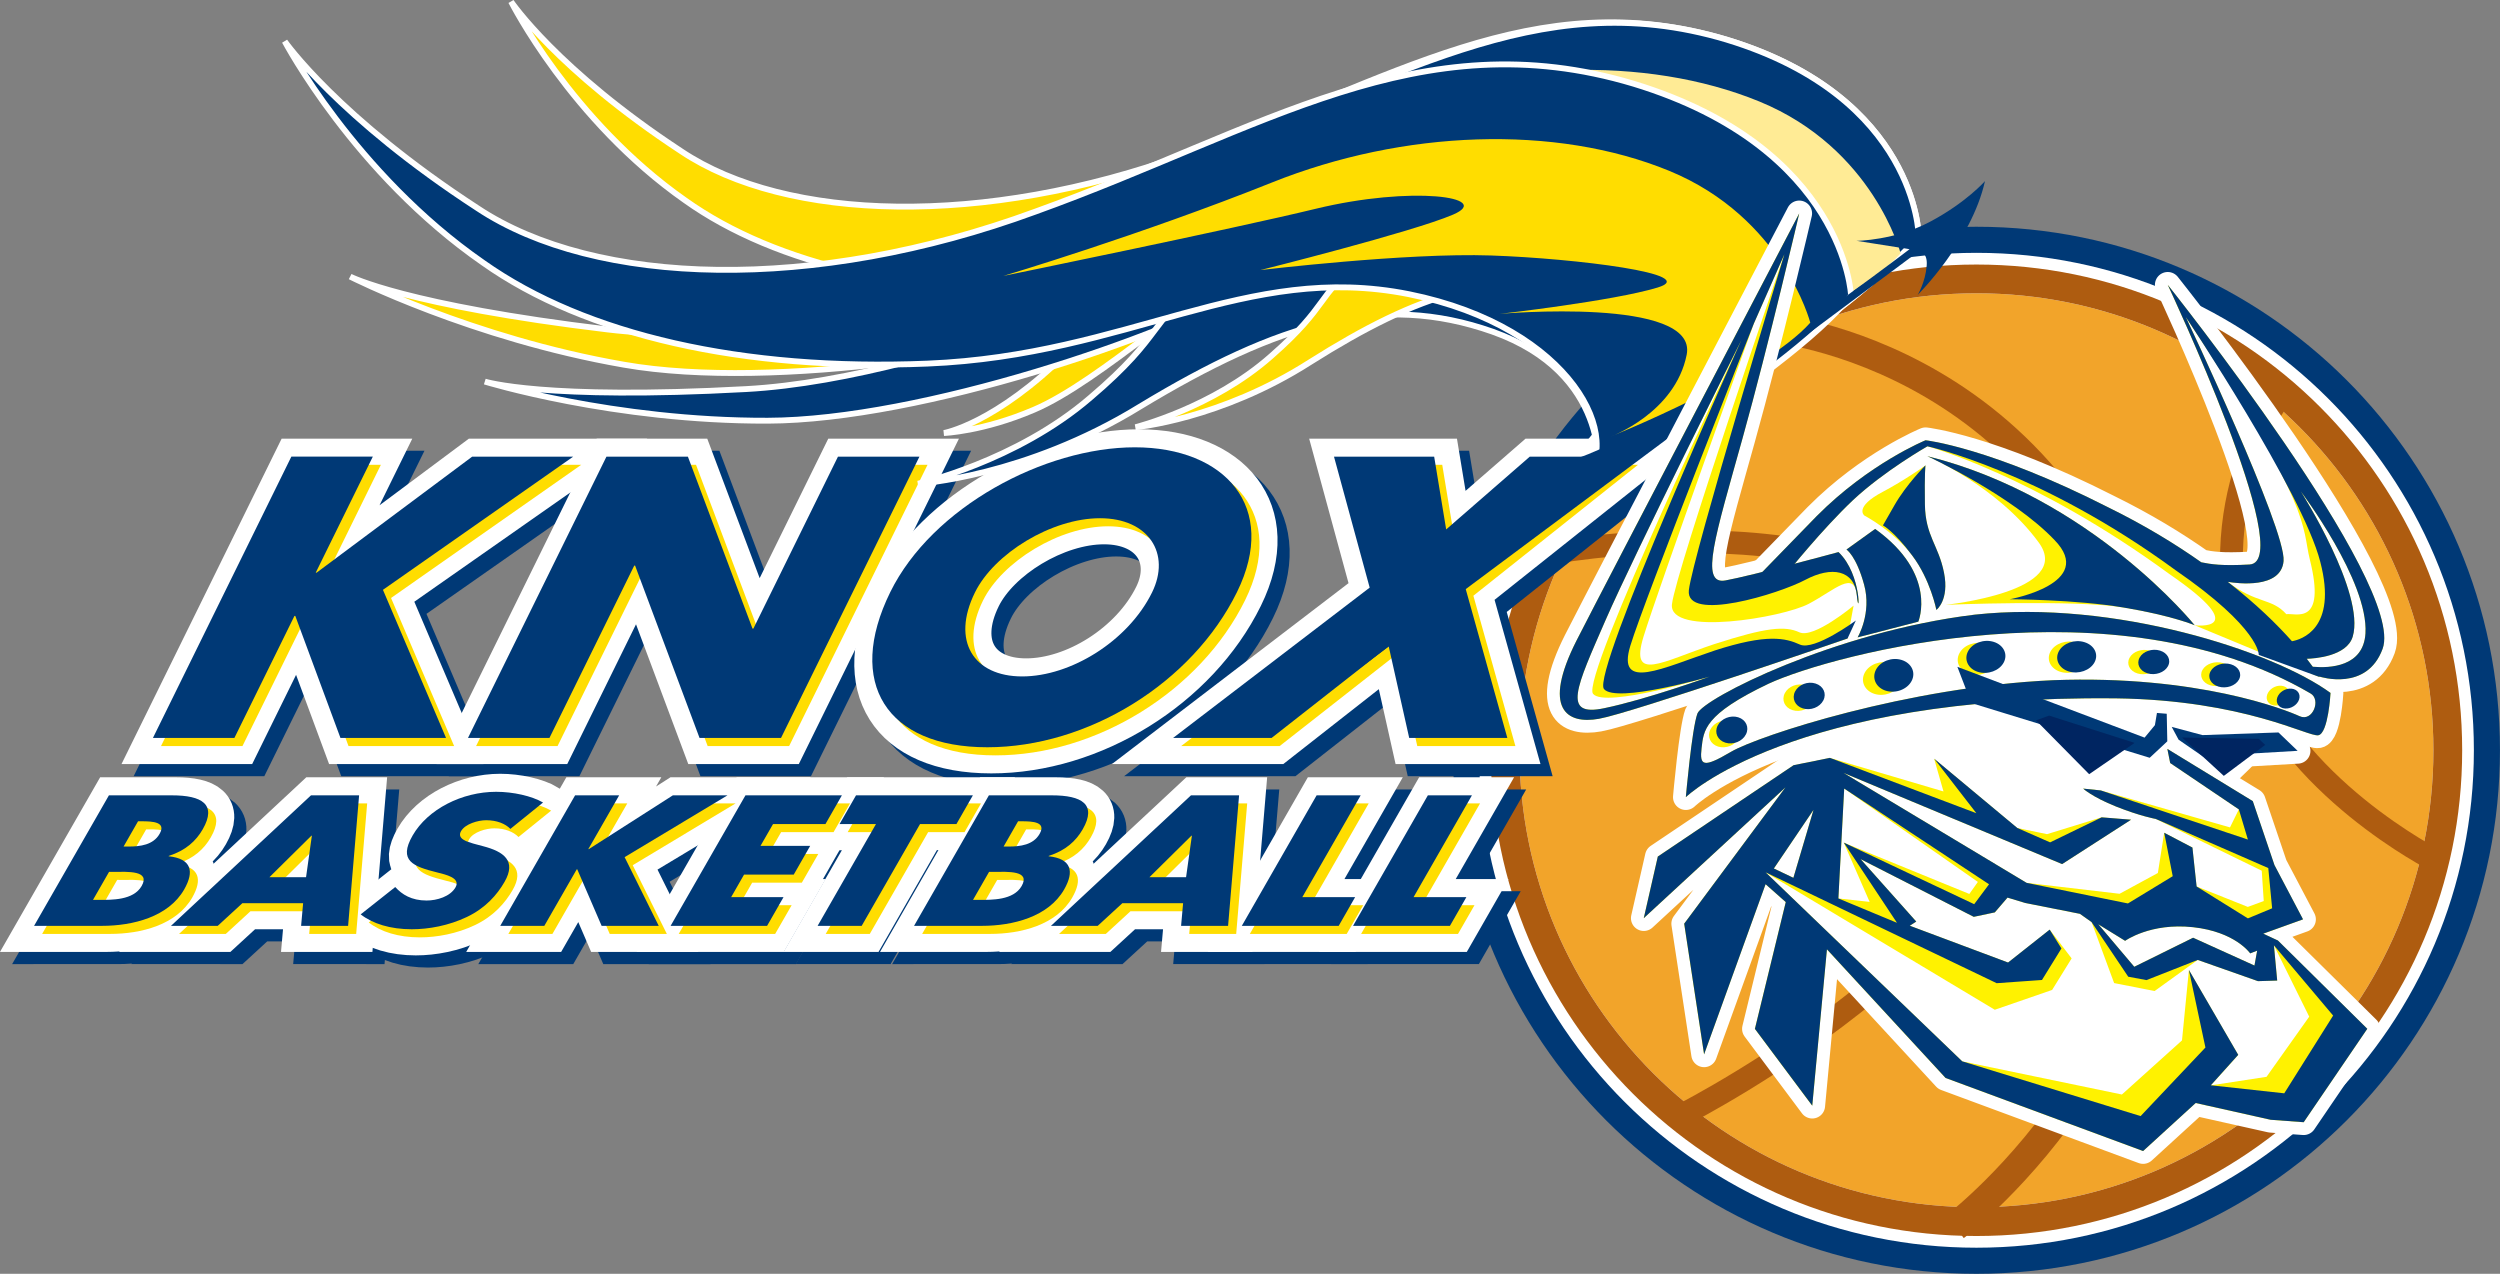 <?xml version="1.0" encoding="utf-8"?>
<!-- Generator: Adobe Illustrator 23.0.3, SVG Export Plug-In . SVG Version: 6.00 Build 0)  -->
<svg version="1.1" xmlns="http://www.w3.org/2000/svg" xmlns:xlink="http://www.w3.org/1999/xlink" x="0px" y="0px"
	 viewBox="0 0 622.94 317.4" style="enable-background:new 0 0 622.94 317.4;" xml:space="preserve">
<rect x="0" y="0" width="622.94" height="317.4" fill="#808080" stroke="none"/>
<style type="text/css">
	.st0{fill-rule:evenodd;clip-rule:evenodd;fill:none;stroke:#003976;stroke-width:26;}
	.st1{fill-rule:evenodd;clip-rule:evenodd;fill:none;stroke:#FFFFFF;stroke-width:13;}
	.st2{fill-rule:evenodd;clip-rule:evenodd;fill:#F2A42A;stroke:#FFFFFF;stroke-width:7.167;}
	.st3{fill:none;stroke:#AE5C10;stroke-width:7.167;}
	.st4{fill:none;stroke:#AE5C10;stroke-width:5.679;}
	.st5{fill-rule:evenodd;clip-rule:evenodd;fill:none;stroke:#AE5C10;stroke-width:7.167;}
	.st6{fill:#003976;stroke:#003976;stroke-width:11;}
	.st7{fill:#FFFFFF;stroke:#FFFFFF;stroke-width:11;}
	.st8{fill:#FFDD00;}
	.st9{fill:#003976;}
	.st10{fill:#FFDD00;stroke:#FFFFFF;stroke-width:1.458;}
	.st11{fill:#003976;stroke:#FFFFFF;stroke-width:1.458;}
	.st12{fill:#FFEB95;}
	.st13{fill-rule:evenodd;clip-rule:evenodd;fill:#FFFFFF;}
	.st14{fill-rule:evenodd;clip-rule:evenodd;fill:#002561;stroke:#FFFFFF;stroke-width:6.392;stroke-linejoin:round;}
	.st15{fill-rule:evenodd;clip-rule:evenodd;fill:#FFF200;}
	.st16{fill-rule:evenodd;clip-rule:evenodd;fill:#003976;}
	.st17{fill-rule:evenodd;clip-rule:evenodd;fill:#002561;}
</style>
<g id="Layer_4">
	<path class="st0" d="M375.03,186.95c0,64.87,52.58,117.45,117.45,117.45c64.86,0,117.45-52.58,117.45-117.45
		c0-64.87-52.59-117.45-117.45-117.45C427.62,69.5,375.03,122.08,375.03,186.95z"/>
	<path class="st1" d="M375.03,186.95c0,64.87,52.58,117.45,117.45,117.45c64.86,0,117.45-52.58,117.45-117.45
		c0-64.87-52.59-117.45-117.45-117.45C427.62,69.5,375.03,122.08,375.03,186.95z"/>
	<path class="st2" d="M375.03,186.95c0,64.87,52.58,117.45,117.45,117.45c64.86,0,117.45-52.58,117.45-117.45
		c0-64.87-52.59-117.45-117.45-117.45C427.62,69.5,375.03,122.08,375.03,186.95z"/>
	<g>
		<path class="st3" d="M440.93,81.62c0,0,76.85,6.51,95.73,95.08c16.78,78.7-49.5,128.95-49.5,128.95"/>
		<path class="st4" d="M387.53,137.63c0,0,100.29-18.24,115.28,40.38c12.92,50.56-83.36,99.64-83.36,99.64"/>
		<path class="st4" d="M569.23,97.25c0,0-22.14,27.35-9.12,67.73c9.94,30.82,46.89,49.5,46.89,49.5"/>
	</g>
	<path class="st5" d="M375.03,186.95c0,64.87,52.58,117.45,117.45,117.45c64.86,0,117.45-52.58,117.45-117.45
		c0-64.87-52.59-117.45-117.45-117.45C427.62,69.5,375.03,122.08,375.03,186.95z"/>
</g>
<g id="Layer_5">
	<g>
		<path class="st6" d="M12.52,234.73l18.65-32.52h15.68c7.51,0,11.26,2.24,7.7,8.45c-1.68,2.93-4.27,5.3-8.46,6.64l-0.05,0.09
			c5.7,0.6,6.47,3.75,3.88,8.28c-3.91,6.81-12.75,9.06-20.48,9.06H12.52z M27.21,228.26h1.4c3.25,0,8.66,0.13,10.72-3.45
			c2.25-3.93-3.41-3.54-6.99-3.54h-1.12L27.21,228.26z M34.82,214.97h1.23c2.91,0,6.16-0.39,7.74-3.15
			c1.71-2.97-1.61-3.15-4.58-3.15h-0.78L34.82,214.97z"/>
		<path class="st6" d="M64.43,229.08l-6.15,5.65H46.63l34.89-32.52H93.5l-2.74,32.52H79.06l0.5-5.65H64.43z M81.75,212.26h-0.11
			l-10.47,10.35h9.13L81.75,212.26z"/>
		<path class="st6" d="M131.22,210.58c-1.27-1.29-3.36-2.16-6.04-2.16c-2.02,0-5.22,0.91-6.26,2.72c-1.09,1.9,1.46,2.63,3.09,3.11
			l2.43,0.65c5.11,1.34,8.34,3.62,5.32,8.88c-1.85,3.23-4.77,6.55-9.39,8.75c-4.54,2.16-9.49,3.06-13.74,3.06
			c-5.32,0-9.74-1.38-12.72-3.71l8.61-6.81c1.68,1.86,4.06,3.36,7.82,3.36c2.58,0,5.89-0.99,7.2-3.28c1.36-2.37-2.48-3.19-4.54-3.71
			c-6.02-1.51-9.77-2.89-6.16-9.19c3.78-6.6,12.36-10.91,20.82-10.91c4.26,0,8.87,1.04,11.69,2.67L131.22,210.58z"/>
		<path class="st6" d="M171.69,202.21h13.61l-25.63,15.4l8.5,17.12h-14.23l-6.08-14.1h-0.11l-8.09,14.1h-10.98l18.65-32.52h10.98
			l-7.69,13.41h0.11L171.69,202.21z"/>
		<path class="st6" d="M196.66,209.37l-3.12,5.43h12.38l-4.1,7.16h-12.38l-3.21,5.61h13.05l-4.11,7.16h-24.03l18.64-32.52h24.03
			l-4.1,7.16H196.66z"/>
		<path class="st6" d="M218.74,234.73h-10.98l14.54-25.36h-9.07l4.1-7.16h29.12l-4.1,7.16h-9.07L218.74,234.73z"/>
		<path class="st6" d="M231.79,234.73l18.65-32.52h15.68c7.51,0,11.26,2.24,7.7,8.45c-1.68,2.93-4.27,5.3-8.46,6.64l-0.05,0.09
			c5.7,0.6,6.47,3.75,3.88,8.28c-3.91,6.81-12.75,9.06-20.48,9.06H231.79z M246.48,228.26h1.4c3.25,0,8.66,0.13,10.72-3.45
			c2.25-3.93-3.41-3.54-6.99-3.54h-1.12L246.48,228.26z M254.1,214.97h1.23c2.91,0,6.16-0.39,7.74-3.15
			c1.71-2.97-1.61-3.15-4.58-3.15h-0.78L254.1,214.97z"/>
		<path class="st6" d="M283.71,229.08l-6.15,5.65H265.9l34.89-32.52h11.99l-2.74,32.52h-11.71l0.49-5.65H283.71z M301.02,212.26
			h-0.11l-10.47,10.35h9.13L301.02,212.26z"/>
		<path class="st6" d="M328.54,227.57h13.16l-4.11,7.16h-24.14l18.65-32.52h10.98L328.54,227.57z"/>
		<path class="st6" d="M356.26,227.57h13.16l-4.11,7.16h-24.14l18.65-32.52h10.98L356.26,227.57z"/>
	</g>
	<g>
		<path class="st6" d="M121.69,117.82h25.17l-47.4,33.19l15.72,36.9H88.86l-11.25-30.4H77.4l-14.96,30.4h-20.3l34.49-70.09h20.3
			l-14.22,28.91h0.21L121.69,117.82z"/>
		<path class="st6" d="M155.15,117.82h20.3l16.1,42.85h0.21l21.08-42.85h20.3l-34.49,70.09h-20.3l-16.06-42.95h-0.21l-21.13,42.95
			h-20.3L155.15,117.82z"/>
		<path class="st6" d="M312.26,151.56c-11.16,22.68-37.15,38.67-62.22,38.67c-25.07,0-35.33-15.99-24.17-38.67
			c10.43-21.19,38.46-36.07,60.94-36.07C309.29,115.5,322.69,130.37,312.26,151.56z M246.96,151.66
			c-5.95,12.08-0.35,20.92,11.77,20.92c12.12,0,26.41-8.83,32.36-20.92c4.76-9.67-0.84-18.5-12.96-18.5
			C266,133.16,251.71,141.99,246.96,151.66z"/>
		<path class="st6" d="M336.43,117.82h24.97l2.99,18.13l20.83-18.13h24.96l-41.02,32.63l10.47,37.46h-24.45l-5.12-22.87
			l-29.17,22.87h-24.55l48.99-37.46L336.43,117.82z"/>
	</g>
	<g>
		<path class="st7" d="M9.49,231.7l18.65-32.52h15.68c7.51,0,11.26,2.24,7.7,8.45c-1.68,2.93-4.27,5.3-8.46,6.64l-0.05,0.09
			c5.7,0.6,6.47,3.75,3.88,8.28c-3.91,6.81-12.75,9.06-20.48,9.06H9.49z M24.18,225.23h1.4c3.25,0,8.66,0.13,10.72-3.45
			c2.25-3.93-3.41-3.54-6.99-3.54h-1.12L24.18,225.23z M31.8,211.95h1.23c2.91,0,6.16-0.39,7.74-3.15c1.71-2.97-1.61-3.15-4.58-3.15
			h-0.78L31.8,211.95z"/>
		<path class="st7" d="M61.41,226.05l-6.15,5.65H43.6l34.89-32.52h11.99l-2.74,32.52H76.03l0.5-5.65H61.41z M78.72,209.23h-0.11
			l-10.47,10.35h9.13L78.72,209.23z"/>
		<path class="st7" d="M128.19,207.55c-1.27-1.29-3.36-2.16-6.04-2.16c-2.02,0-5.22,0.91-6.26,2.72c-1.09,1.9,1.46,2.63,3.09,3.11
			l2.43,0.65c5.11,1.34,8.34,3.62,5.32,8.88c-1.85,3.23-4.77,6.55-9.39,8.75c-4.54,2.16-9.49,3.06-13.74,3.06
			c-5.32,0-9.74-1.38-12.72-3.71l8.61-6.81c1.68,1.86,4.06,3.36,7.82,3.36c2.58,0,5.89-0.99,7.2-3.28c1.36-2.37-2.48-3.19-4.54-3.71
			c-6.02-1.51-9.77-2.89-6.16-9.19c3.78-6.6,12.36-10.91,20.82-10.91c4.26,0,8.87,1.04,11.69,2.67L128.19,207.55z"/>
		<path class="st7" d="M168.67,199.18h13.61l-25.63,15.4l8.5,17.12h-14.23l-6.08-14.1h-0.11l-8.09,14.1h-10.98l18.65-32.52h10.98
			l-7.69,13.41h0.11L168.67,199.18z"/>
		<path class="st7" d="M193.63,206.34l-3.12,5.43h12.38l-4.1,7.16h-12.38l-3.21,5.61h13.05l-4.11,7.16h-24.03l18.65-32.52h24.03
			l-4.1,7.16H193.63z"/>
		<path class="st7" d="M215.72,231.7h-10.98l14.54-25.36h-9.07l4.1-7.16h29.12l-4.1,7.16h-9.07L215.72,231.7z"/>
		<path class="st7" d="M228.77,231.7l18.65-32.52h15.68c7.51,0,11.26,2.24,7.7,8.45c-1.68,2.93-4.27,5.3-8.46,6.64l-0.05,0.09
			c5.7,0.6,6.47,3.75,3.88,8.28c-3.91,6.81-12.75,9.06-20.48,9.06H228.77z M243.46,225.23h1.4c3.25,0,8.66,0.13,10.72-3.45
			c2.25-3.93-3.41-3.54-6.99-3.54h-1.12L243.46,225.23z M251.07,211.95h1.23c2.91,0,6.16-0.39,7.74-3.15
			c1.71-2.97-1.61-3.15-4.58-3.15h-0.78L251.07,211.95z"/>
		<path class="st7" d="M280.68,226.05l-6.15,5.65h-11.65l34.89-32.52h11.99l-2.74,32.52h-11.71l0.5-5.65H280.68z M298,209.23h-0.11
			l-10.47,10.35h9.13L298,209.23z"/>
		<path class="st7" d="M325.51,224.54h13.16l-4.1,7.16h-24.14l18.64-32.52h10.98L325.51,224.54z"/>
		<path class="st7" d="M353.24,224.54h13.16l-4.1,7.16h-24.14l18.64-32.52h10.98L353.24,224.54z"/>
	</g>
	<g>
		<path class="st7" d="M118.66,114.8h25.17l-47.4,33.19l15.72,36.9H85.83l-11.25-30.4h-0.21l-14.96,30.4h-20.3L73.6,114.8h20.3
			l-14.22,28.91h0.21L118.66,114.8z"/>
		<path class="st7" d="M152.12,114.8h20.3l16.1,42.85h0.21l21.08-42.85h20.3l-34.49,70.09h-20.3l-16.06-42.95h-0.21l-21.13,42.95
			h-20.3L152.12,114.8z"/>
		<path class="st7" d="M309.24,148.54c-11.16,22.68-37.15,38.67-62.22,38.67c-25.07,0-35.33-15.99-24.17-38.67
			c10.43-21.19,38.46-36.07,60.94-36.07S319.67,127.35,309.24,148.54z M243.93,148.63c-5.95,12.08-0.35,20.92,11.77,20.92
			c12.12,0,26.41-8.83,32.36-20.92c4.76-9.67-0.84-18.5-12.96-18.5C262.98,130.13,248.69,138.97,243.93,148.63z"/>
		<path class="st7" d="M333.41,114.8h24.96l2.99,18.13l20.83-18.13h24.96l-41.02,32.63l10.47,37.46h-24.45l-5.12-22.87l-29.17,22.87
			h-24.55l48.99-37.46L333.41,114.8z"/>
	</g>
	<g>
		<path class="st8" d="M10.5,232.71l18.65-32.52h15.68c7.51,0,11.26,2.24,7.7,8.45c-1.68,2.93-4.27,5.3-8.46,6.64l-0.05,0.09
			c5.7,0.6,6.47,3.75,3.88,8.28c-3.91,6.81-12.75,9.06-20.48,9.06H10.5z M25.19,226.24h1.4c3.25,0,8.66,0.13,10.72-3.45
			c2.25-3.93-3.41-3.54-6.99-3.54H29.2L25.19,226.24z M32.81,212.96h1.23c2.91,0,6.16-0.39,7.74-3.15c1.71-2.97-1.61-3.15-4.58-3.15
			h-0.78L32.81,212.96z"/>
		<path class="st8" d="M62.41,227.06l-6.15,5.65H44.61l34.89-32.52h11.99l-2.74,32.52H77.04l0.5-5.65H62.41z M79.73,210.24h-0.11
			l-10.47,10.35h9.13L79.73,210.24z"/>
		<path class="st8" d="M129.2,208.56c-1.27-1.29-3.36-2.16-6.04-2.16c-2.02,0-5.22,0.91-6.26,2.72c-1.09,1.9,1.46,2.63,3.09,3.11
			l2.43,0.65c5.11,1.34,8.34,3.62,5.32,8.88c-1.85,3.23-4.77,6.55-9.39,8.75c-4.54,2.16-9.49,3.06-13.74,3.06
			c-5.32,0-9.74-1.38-12.72-3.71l8.61-6.81c1.68,1.86,4.06,3.36,7.82,3.36c2.58,0,5.89-0.99,7.2-3.28c1.36-2.37-2.48-3.19-4.54-3.71
			c-6.02-1.51-9.77-2.89-6.16-9.19c3.78-6.6,12.36-10.91,20.82-10.91c4.26,0,8.87,1.04,11.69,2.67L129.2,208.56z"/>
		<path class="st8" d="M169.68,200.19h13.61l-25.63,15.4l8.5,17.12h-14.23l-6.08-14.1h-0.11l-8.09,14.1h-10.98l18.65-32.52h10.98
			l-7.69,13.41h0.11L169.68,200.19z"/>
		<path class="st8" d="M194.64,207.35l-3.12,5.43h12.38l-4.1,7.16h-12.38l-3.21,5.61h13.05l-4.11,7.16h-24.03l18.65-32.52h24.03
			l-4.1,7.16H194.64z"/>
		<path class="st8" d="M216.73,232.71h-10.98l14.54-25.36h-9.07l4.1-7.16h29.12l-4.1,7.16h-9.07L216.73,232.71z"/>
		<path class="st8" d="M229.78,232.71l18.65-32.52h15.68c7.51,0,11.26,2.24,7.7,8.45c-1.68,2.93-4.27,5.3-8.46,6.64l-0.05,0.09
			c5.7,0.6,6.47,3.75,3.88,8.28c-3.91,6.81-12.75,9.06-20.48,9.06H229.78z M244.47,226.24h1.4c3.25,0,8.66,0.13,10.72-3.45
			c2.25-3.93-3.41-3.54-6.99-3.54h-1.12L244.47,226.24z M252.08,212.96h1.23c2.91,0,6.16-0.39,7.74-3.15
			c1.71-2.97-1.61-3.15-4.58-3.15h-0.78L252.08,212.96z"/>
		<path class="st8" d="M281.69,227.06l-6.15,5.65h-11.65l34.89-32.52h11.99l-2.74,32.52h-11.71l0.5-5.65H281.69z M299.01,210.24
			h-0.11l-10.47,10.35h9.13L299.01,210.24z"/>
		<path class="st8" d="M326.52,225.55h13.16l-4.11,7.16h-24.14l18.64-32.52h10.98L326.52,225.55z"/>
		<path class="st8" d="M354.25,225.55h13.16l-4.11,7.16h-24.14l18.65-32.52h10.98L354.25,225.55z"/>
	</g>
	<g>
		<path class="st8" d="M119.67,115.81h25.17l-47.4,33.19l15.72,36.9H86.84l-11.25-30.4h-0.21l-14.96,30.4h-20.3l34.49-70.09h20.3
			l-14.22,28.91h0.21L119.67,115.81z"/>
		<path class="st8" d="M153.13,115.81h20.3l16.1,42.85h0.21l21.08-42.85h20.3l-34.49,70.09h-20.3l-16.06-42.95h-0.21l-21.13,42.95
			h-20.3L153.13,115.81z"/>
		<path class="st8" d="M310.25,149.55c-11.16,22.68-37.15,38.67-62.22,38.67c-25.07,0-35.33-15.99-24.17-38.67
			c10.43-21.19,38.46-36.07,60.94-36.07S320.68,128.35,310.25,149.55z M244.94,149.64c-5.95,12.08-0.35,20.91,11.77,20.91
			c12.12,0,26.41-8.83,32.36-20.91c4.76-9.67-0.84-18.5-12.96-18.5C263.99,131.14,249.7,139.97,244.94,149.64z"/>
		<path class="st8" d="M334.41,115.81h24.96l2.99,18.13l20.83-18.13h24.96l-41.02,32.63l10.47,37.46h-24.45l-5.12-22.87
			l-29.17,22.87h-24.55l48.99-37.46L334.41,115.81z"/>
	</g>
	<g>
		<path class="st9" d="M8.49,230.7l18.65-32.52h15.68c7.51,0,11.26,2.24,7.7,8.45c-1.68,2.93-4.27,5.3-8.46,6.64l-0.05,0.09
			c5.7,0.6,6.47,3.75,3.88,8.28c-3.91,6.81-12.75,9.06-20.48,9.06H8.49z M23.17,224.23h1.4c3.25,0,8.66,0.13,10.72-3.45
			c2.25-3.93-3.41-3.54-6.99-3.54h-1.12L23.17,224.23z M30.79,210.94h1.23c2.91,0,6.16-0.39,7.74-3.15
			c1.71-2.97-1.61-3.15-4.58-3.15H34.4L30.79,210.94z"/>
		<path class="st9" d="M60.4,225.05l-6.15,5.65H42.6l34.89-32.52h11.99l-2.74,32.52H75.03l0.5-5.65H60.4z M77.71,208.23H77.6
			l-10.47,10.35h9.13L77.71,208.23z"/>
		<path class="st9" d="M127.18,206.54c-1.27-1.29-3.36-2.16-6.04-2.16c-2.02,0-5.22,0.91-6.26,2.72c-1.09,1.9,1.46,2.63,3.09,3.11
			l2.43,0.65c5.11,1.34,8.34,3.62,5.32,8.88c-1.85,3.23-4.77,6.55-9.39,8.75c-4.54,2.16-9.49,3.06-13.74,3.06
			c-5.32,0-9.74-1.38-12.72-3.71l8.61-6.81c1.68,1.86,4.06,3.36,7.82,3.36c2.58,0,5.89-0.99,7.2-3.28c1.36-2.37-2.48-3.19-4.54-3.71
			c-6.02-1.51-9.77-2.89-6.16-9.19c3.78-6.6,12.36-10.91,20.82-10.91c4.26,0,8.87,1.04,11.69,2.67L127.18,206.54z"/>
		<path class="st9" d="M167.66,198.18h13.61l-25.63,15.4l8.5,17.12h-14.23l-6.08-14.1h-0.11l-8.09,14.1h-10.98l18.65-32.52h10.98
			l-7.69,13.41h0.11L167.66,198.18z"/>
		<path class="st9" d="M192.62,205.34l-3.12,5.43h12.38l-4.1,7.16H185.4l-3.21,5.61h13.05l-4.1,7.16H167.1l18.65-32.52h24.03
			l-4.1,7.16H192.62z"/>
		<path class="st9" d="M214.71,230.7h-10.98l14.54-25.36h-9.07l4.1-7.16h29.12l-4.1,7.16h-9.07L214.71,230.7z"/>
		<path class="st9" d="M227.76,230.7l18.65-32.52h15.68c7.51,0,11.26,2.24,7.7,8.45c-1.68,2.93-4.27,5.3-8.46,6.64l-0.05,0.09
			c5.7,0.6,6.47,3.75,3.88,8.28c-3.91,6.81-12.75,9.06-20.48,9.06H227.76z M242.45,224.23h1.4c3.25,0,8.66,0.13,10.72-3.45
			c2.25-3.93-3.41-3.54-6.99-3.54h-1.12L242.45,224.23z M250.07,210.94h1.23c2.91,0,6.16-0.39,7.74-3.15
			c1.71-2.97-1.61-3.15-4.58-3.15h-0.78L250.07,210.94z"/>
		<path class="st9" d="M279.67,225.05l-6.15,5.65h-11.65l34.89-32.52h11.99l-2.74,32.52H294.3l0.5-5.65H279.67z M296.99,208.23
			h-0.11l-10.47,10.35h9.13L296.99,208.23z"/>
		<path class="st9" d="M324.51,223.54h13.16l-4.1,7.16h-24.14l18.64-32.52h10.98L324.51,223.54z"/>
		<path class="st9" d="M352.23,223.54h13.16l-4.1,7.16h-24.14l18.64-32.52h10.98L352.23,223.54z"/>
	</g>
	<g>
		<path class="st9" d="M117.65,113.79h25.17l-47.4,33.18l15.72,36.9H84.83l-11.25-30.4h-0.21l-14.96,30.4h-20.3l34.49-70.09h20.3
			L78.67,142.7h0.21L117.65,113.79z"/>
		<path class="st9" d="M151.11,113.79h20.3l16.1,42.85h0.21l21.08-42.85h20.3l-34.49,70.09h-20.3l-16.06-42.95h-0.21l-21.13,42.95
			h-20.3L151.11,113.79z"/>
		<path class="st9" d="M308.23,147.53c-11.16,22.68-37.15,38.67-62.22,38.67c-25.07,0-35.33-15.99-24.17-38.67
			c10.43-21.19,38.46-36.07,60.94-36.07C305.26,111.47,318.66,126.34,308.23,147.53z M242.93,147.63
			c-5.95,12.08-0.35,20.92,11.77,20.92c12.12,0,26.41-8.83,32.36-20.92c4.76-9.67-0.84-18.5-12.96-18.5
			C261.97,129.13,247.68,137.96,242.93,147.63z"/>
		<path class="st9" d="M332.4,113.79h24.96l2.99,18.13l20.83-18.13h24.96l-41.02,32.63l10.47,37.46h-24.45l-5.12-22.87l-29.17,22.87
			h-24.55l48.99-37.46L332.4,113.79z"/>
	</g>
	<path class="st10" d="M478.09,58.74c0,0-0.46-34.44-47.84-48.85C382.17-4.52,346.8,20.13,295.33,38.46
		c-50.31,18.23-99.42,16.73-125.54-0.74C138.82,17.4,127.35,0.41,127.35,0.41s14.89,29.56,43.37,49.51
		c22.7,16.19,58,24.23,99.69,22.54c45.56-1.85,72.1-22.8,108.74-15.52c36.88,7.39,48.95,36.63,38.44,45.87
		C406.45,112.67,462.91,77.82,478.09,58.74z"/>
	<path class="st11" d="M270.4,72.45c45.49-3.11,72.1-22.8,108.74-15.52c36.88,7.39,48.95,36.63,38.44,45.87
		c-11.13,9.86,45.33-24.98,60.51-44.07c0,0-0.46-34.44-47.84-48.85c-48.08-14.41-82.97,11.62-134.92,28.57
		C264.36,48.57,233.11,75,270.4,72.45z"/>
	<path class="st12" d="M473.59,63.14c0,0-6.8-26.19-35.18-37.84c-28.38-11.64-66.21-10.19-98.96,2.91
		c-32.74,13.1-66.94,23.28-66.94,23.28s56.81-11.63,77.86-16.74c24.01-5.82,44.39-2.91,34.2,1.46
		c-10.19,4.37-48.03,13.83-48.03,13.83s36.38-4.37,57.49-3.64c27.17,0.94,58.26,2.92,41.47,8c-11.14,3.37-39.29,6.55-39.29,6.55
		s55.55-4.37,52.64,10.19c-2.91,14.55-24.99,20.37-24.99,20.37S461.95,76.23,473.59,63.14z"/>
	<path class="st10" d="M312.17,65.87c-12.69,5.18-37.89,29.15-54.54,36.23c-12.68,5.43-22.43,5.8-22.43,5.8s12.78-2.2,30.96-20.32
		C284.65,69.46,328.15,59.38,312.17,65.87z"/>
	<path class="st10" d="M276.56,66.72c0,0-75.09,21.41-125.13,15.38c-50.34-6.04-64.18-13.18-64.18-13.18s30.32,15.38,68.24,21.96
		c37.67,6.59,100.22-3.84,122.68-12.63C300.82,69.46,276.56,66.72,276.56,66.72z"/>
	<path class="st11" d="M308.23,60.46c0,0-71.77,33.73-122.34,36.49c-50.44,2.77-65.09-1.87-65.09-1.87s32.1,9.87,70.48,9.75
		c38.38-0.12,99.28-21.12,120.47-33.5C333.17,58.95,308.23,60.46,308.23,60.46z"/>
	<path class="st11" d="M398.26,117.78c0,0,2.97-24.71-26.34-35.14c-27.92-9.83-53.17-2.32-87.86,18.67
		c-28.53,17.57-55.32,19.22-55.32,19.22s24.42-5.49,42.92-21.42c18.76-15.92,14.68-19.22,27.94-28.55
		c13.37-9.33,101.25-30.2,105.73,4.39C409.46,109.55,398.26,117.78,398.26,117.78z"/>
	<path class="st10" d="M416.94,100.41c0,0,1.89-19.28-21.41-26.73c-22.13-7.02-41.92-0.6-69.05,16.53
		c-22.4,14.34-43.54,16.24-43.54,16.24s19.25-4.84,33.75-17.67c14.66-12.83,11.42-15.3,21.76-22.87
		c10.41-7.57,79.12-25.76,83.28,1.04C425.65,93.75,416.94,100.41,416.94,100.41z"/>
	<path class="st11" d="M461.24,73.64c0,0-1.5-36.71-54.15-52.77c-53.51-16.06-92.37,11.41-149.07,31.85
		c-55.29,20.32-109.63,18.65-138.99-0.82C84.17,29.25,70.94,10.3,70.94,10.3s17.37,32.95,49.45,55.18
		c25.52,18.05,64.71,27.01,110.73,25.12c50.29-2.06,79.3-25.42,119.93-17.3c40.86,8.24,54.38,36.65,42.87,46.95
		C382.5,130.56,445.45,93.82,461.24,73.64z"/>
	<path class="st9" d="M315.55,183.83l162.55-121.2c0,0,2.26,0.02,1.99,3.52c-0.33,4.23-2.26,7.34-2.26,7.34s13.4-13.29,16.78-28.36
		c0,0-4.64,5.3-13.57,10.06c-8.9,4.76-18.42,4.82-18.42,4.82l13.19,2.08c0,0-57.9,44.61-85.47,53.03
		c-3.03,0.93-13.16,14.21-20.96,22.85C361.63,146.62,315.55,183.83,315.55,183.83z"/>
	<path class="st8" d="M451.08,80.4c0,0-6.8-26.19-35.17-37.84c-28.38-11.64-66.22-10.19-98.96,2.91C284.2,58.57,250,68.76,250,68.76
		s56.81-11.63,77.86-16.74c24.01-5.82,44.39-2.91,34.2,1.46c-10.19,4.37-48.02,13.82-48.02,13.82s36.38-4.37,57.48-3.64
		c21.1,0.73,52.62,4.63,41.48,8c-11.14,3.37-39.29,6.55-39.29,6.55s49.48-4.37,46.57,10.19c-2.91,14.55-18.92,20.37-18.92,20.37
		S439.44,93.5,451.08,80.4z"/>
</g>
<g id="Layer_2">
	<path class="st13" d="M533.71,282.48l-45.49-15.66l-50.18-50.4l16.81,5.95l0.09-25.38l-10.05-0.8l0.56-12.17l-19.37,7.54
		l-3.38,3.31l0.27-17.08l15.16-8.33l1.26-5.07c0,0-32.48,11.75-38.69,13.18c-6.21,1.43-10.98-0.26-10.22-5.17
		c0.76-4.91,55.74-112.6,55.74-112.6l-18.66,68.02c0,0-4.55,17.02-2.43,18.79c2.12,1.77,15.59-1.66,15.59-1.66
		s13.82-16.55,19.8-21.13c5.98-4.58,19.84-13.7,19.84-13.7s32.91,10.57,58.66,26.56c10.27,6.38,21.06,6.37,24.66,4.77
		c3.6-1.6-1.14-20.54-5.54-30.8c-4.4-10.26-14.34-34.32-14.34-34.32s36.1,51.58,40.79,59.97c4.69,8.39,10.77,26.81,2.14,29.56
		c-8.64,2.75-10.96,1.18-10.96,1.18l0.36,3.89l3.11,3.12l-1.86,7.38l-13.35-3.5l4.19,5.44l-7.53,8.06l-5.86,5.68l5.38,3.95
		l3.37,12.26l3.4,4.36l3.74,9.92l-8.43,4.93l4.89,2.43l19.08,20.68L573,277.77l-25.86-4.72L533.71,282.48z"/>
	<g>
		<g>
			<path class="st14" d="M537.46,177.65l-0.51,3.04l-2.57,3.11l-46.65-17.64l3.47,9.02l44.45,13.64l4.39-4.1l-0.14-6.87
				L537.46,177.65z"/>
			<path class="st14" d="M548.79,183.17l18.95-0.66l4.77,4.58l-23.65,1.37l-6.01-4.15l-1.71-3.19L548.79,183.17z"/>
			<path class="st14" d="M540.76,190.13l17.11,11.55l2.25,7.52l-36.64-12.24l-4.41-0.46c0,0,2.21,2.07,8.2,4.47
				c5.98,2.39,9.89,3.09,9.89,3.09l28.04,12.24l0.96,10.03l-6.04,2.51l-12.78-7.95l-1.04-9.7l-7.03-3.68l2.12,10.82l-11.16,6.79
				l-25.24-5.13l-45.63-27.4l54.47,22.72l17.18-11.06l-7.33-0.59l-12.84,6.24l-8.18-3.59l-20.71-17.26l10.51,13.58l-36.49-13.79
				l-9.05,1.83l-33.83,22.76l-3.5,15.35l35.31-32.59l-25.24,33.97l4.96,32.56l15.32-42.4l5.03,4.46l-7.69,31.59l14.29,19.14
				l3.66-38.96l29.56,32.05l49.22,18.21l13.1-11.97l18.68,4.18l8.23,0.61l15.85-23.28l-22.27-22l-3.66-1.7l9.92-3.57l-7.12-13.52
				l-5.4-15.94l-21.29-13.01L540.76,190.13z M567.42,244.33l-4.79,0.15l-15.01-5.29l-12.77,5.03l-4.55-0.85l-9.14-13.62l-2.9-2.05
				l-13.61-2.7l-4.43-1.34l-3.16,3.68l-5.25,1.11l-28.2-14.38l13.87,15.56l-1.61,1.04l24.49,9.17l10.37-8.2l2.93,4.69l-4.85,7.86
				l-11.29,0.8l-57.57-27.62l48.99,47.09l44.45,13.64l16.15-17.08l-4.12-19.34l12.29,21.16l-6.83,7.59l18.3,2l12.18-19.37
				l-14.76-17.51L567.42,244.33z M560.69,237.56c0,0-3.67-5.38-14.26-6.53s-16.9,3.4-16.9,3.4l-6.69-4.13l8.97,10.6l14.66-7.24
				l15.29,6.93l0.67-3.71L560.69,237.56z M459.53,196.49l-1.45,27.38l14.6,6.07l-13.25-19.98l32.49,15.34l3.7-4.96L459.53,196.49z
				 M442,216.41l4.87,2.32l5.02-16.94L442,216.41z"/>
		</g>
		<g>
			<path class="st14" d="M546.87,155.8c0,0-5.62-2.4-17.68-4.41c-12.06-2.03-28.42-2.07-28.42-2.07s21.74-3.92,11.15-14.77
				c-10.54-11.1-31.68-20.89-31.68-20.89C521.2,123.88,546.87,155.8,546.87,155.8z"/>
			<path class="st14" d="M479.64,125.73c0.12,7.84,3.41,10.11,4.76,16.98c1.36,6.84-1.9,9.27-1.9,9.27s-1.48-7.56-6.03-13.57
				c-4.54-6.07-7.29-7.5-7.29-7.5s-0.1,0.19,2.88-5.03c2.97-5.2,7.72-9.93,7.72-9.93S479.52,117.87,479.64,125.73z"/>
			<path class="st14" d="M478,154.9l-15.13,3.92c0,0,3.59-5.97,1.62-13.14c-1.97-7.21-4.4-8.75-4.4-8.75l7.15-5.13
				C482.96,143.1,478,154.9,478,154.9z"/>
			<path class="st14" d="M492.03,153.16c-34.84,4.23-67.7,20.92-69.08,24.65c-1.38,3.73-2.88,20.82-2.88,20.82
				s26.12-25.46,107.17-24.62c32.24,0.46,47.96,9.69,50.44,9.2c2.49-0.49,3.03-10.55,3.03-10.55
				C566.55,162.29,526.81,149.36,492.03,153.16z M575.71,172.78c2.71,1.49,0.59,7.2-2.73,5.67c-3.32-1.54-25.39-10.33-61.4-8.96
				c-36.03,1.61-73.29,13.79-80.22,17.82c-6.93,4.09-7.89,3.57-7.37-0.88c0.53-4.45,0.54-8.37,16.7-16.07
				C456.81,162.9,527.04,144.37,575.71,172.78z"/>
			<path class="st14" d="M437.45,144.28l8.09-1.77c0,0,8.39-10.51,16.2-17.91c7.81-7.3,18.53-13.39,18.53-13.39
				s28.09,6.17,61.76,30.82c21.2,14.59,20.8,21.15,20.8,21.15l15.19,5.53c0,0-0.05-0.08-0.13-0.22l0.19,0.13
				c0,0,11.68,3.78,15.61-6.95c5.93-16.15-53.54-90.7-53.54-90.7s32.5,69.04,20.38,69.69c-6.91,0.39-9.66-0.07-12.02-0.55
				c-6.46-4.56-14.12-9.24-23.18-13.69c-29.41-14.96-45.52-16.72-45.52-16.72s-14.05,5.73-27.12,18.89
				C439.58,142.03,437.45,144.28,437.45,144.28z M576.29,166.14c-0.42-0.58-0.92-1.24-1.5-1.99c1.85-0.05,9.98-0.57,11.45-5.52
				c3.2-10.81-12.93-36.18-12.93-36.18s16.91,22.36,16.11,35.38C588.91,166.2,580.48,166.51,576.29,166.14z M555.1,144.98
				c2.39,0.4,13.3,1.82,13.91-5.17c0.69-7.86-24.36-60.8-24.36-60.8s29.09,43.6,33.51,61c4.38,16.79-4.9,19.39-7.06,19.77
				C567.46,155.68,562.24,150.52,555.1,144.98z"/>
			<path class="st14" d="M462.69,148.43c-0.6-6.51-6.35-7.39-12.83-3.96c-6.49,3.47-29.92,10.71-29.04,2.59
				c0.88-8.13,23.81-83.72,23.81-83.72l-7.61,17.27c0,0-27.23,68.71-30.77,80.26c-3.54,11.59,8.07,5.52,21.05,1.21
				c12.97-4.2,17.6-3.11,21.19-1.47c3.6,1.63,13.94-5.99,13.94-5.99l-2.07,4.48c0,0-53.88,18.58-61.93,20
				c-8.05,1.45-14.2-2.46-5.6-19.48c8.58-16.85,55.5-106.45,55.5-106.45s-7.5,32.31-14.16,56.15c-6.67,23.95-10.78,36.51-4.24,35.31
				c6.54-1.18,28.18-7.07,28.18-7.07C464.11,143.29,463.29,154.91,462.69,148.43z M399.76,176.46c-10.65,2.26-7.01-5.14,0.32-21.98
				c7.31-16.7,33.83-69.74,33.83-69.74s-37.45,83.03-34.24,86.95c3.03,3.67,26.33-3.09,26.33-3.09S410.41,174.25,399.76,176.46z"/>
			<path class="st14" d="M567.65,173.34c-0.74,1.32-0.22,2.71,1.17,3.11c1.38,0.39,3.1-0.35,3.84-1.66c0.74-1.31,0.22-2.69-1.17-3.1
				C570.11,171.29,568.39,172.03,567.65,173.34z"/>
			<path class="st14" d="M550.83,167.25c-0.85,1.54,0.03,3.26,1.98,3.84c1.95,0.57,4.22-0.2,5.07-1.73
				c0.85-1.53-0.04-3.24-1.98-3.83C553.95,164.94,551.68,165.71,550.83,167.25z"/>
			<path class="st14" d="M533.14,163.86c-0.86,1.57,0.03,3.33,1.97,3.92c1.95,0.59,4.22-0.2,5.08-1.76
				c0.86-1.56-0.03-3.31-1.97-3.91C536.27,161.51,533.99,162.29,533.14,163.86z"/>
			<path class="st14" d="M513.02,162.27c-1.09,2.02,0.02,4.28,2.47,5.04c2.45,0.76,5.32-0.26,6.41-2.27c1.08-2-0.02-4.25-2.48-5.02
				C516.98,159.24,514.11,160.25,513.02,162.27z"/>
			<path class="st14" d="M490.4,162.27c-1.1,2.07,0,4.38,2.46,5.15c2.45,0.77,5.33-0.29,6.42-2.34c1.09-2.05-0.01-4.34-2.46-5.13
				C494.36,159.17,491.49,160.2,490.4,162.27z"/>
			<path class="st14" d="M467.45,166.87c-1.1,2.12-0.01,4.47,2.45,5.24c2.45,0.77,5.33-0.33,6.43-2.43c1.1-2.1,0-4.44-2.45-5.22
				C471.43,163.67,468.55,164.75,467.45,166.87z"/>
			<path class="st14" d="M447.29,172.3c-0.88,1.72-0.01,3.61,1.93,4.22c1.95,0.61,4.23-0.29,5.11-2c0.88-1.71,0.01-3.58-1.93-4.2
				C450.46,169.69,448.17,170.58,447.29,172.3z"/>
			<path class="st14" d="M428,180.8c-0.88,1.75-0.02,3.66,1.93,4.26c1.95,0.6,4.24-0.33,5.12-2.08c0.88-1.74,0.02-3.64-1.93-4.25
				C431.18,178.13,428.89,179.05,428,180.8z"/>
		</g>
	</g>
	<g>
		<g>
			<path class="st15" d="M540.76,190.13l17.11,11.55l-2.21,4.49l-32.18-9.21l-4.41-0.46c0,0,2.21,2.07,8.2,4.47
				c5.98,2.39,9.89,3.09,9.89,3.09l26.41,12.9l0.5,7.56l-3.97,1.46l-12.77-5.1l-1.04-9.7l-7.03-3.68l-1.57,10.03l-9.54,5.18
				l-23.17-2.72l-45.63-27.4l54.47,22.72l17.18-11.06l-7.33-0.59l-13.6,4.19l-7.42-1.53l-20.71-17.26l2.33,8.15l-28.31-8.36
				l-9.05,1.83l-33.83,22.76l-3.5,15.35l35.31-32.59l-25.24,33.97l4.96,32.56l15.32-42.4l5.03,4.46l-7.69,31.59l14.29,19.14
				l3.66-38.96l29.56,32.05l49.22,18.21l13.1-11.97l18.68,4.18l8.23,0.61l15.85-23.28l-22.27-22l-3.66-1.7l9.92-3.57l-7.12-13.52
				l-5.4-15.94l-21.29-13.01L540.76,190.13z M567.42,244.33l-4.79,0.15l-15.01-5.29l-10.74,7.75l-10.09-1.98l-5.62-15.2l-2.9-2.05
				l-13.61-2.7l-4.43-1.34l-3.16,3.68l-5.25,1.11l-28.2-14.38l13.87,15.56l-1.61,1.04l24.49,9.17l10.37-8.2l5.46,7.16l-4.86,7.86
				l-14.29,4.94l-57.1-34.23l48.99,47.09l39.78,8.26l14.98-13.49l1.72-17.54l12.29,21.16l-6.83,7.59l13.88-2.13l10.64-14.99
				l-8.79-17.75L567.42,244.33z M560.69,237.56c0,0-3.67-5.38-14.26-6.53s-16.9,3.4-16.9,3.4l-6.69-4.13l8.97,10.6l14.66-7.24
				l15.29,6.93l0.67-3.71L560.69,237.56z M459.53,196.49l-1.45,27.38l7.79,0.86l-6.45-14.76l31.29,12.78l2.13-3L459.53,196.49z
				 M442,216.41l4.87,2.32l5.02-16.94L442,216.41z"/>
		</g>
		<g>
			<path class="st15" d="M546.87,155.8c0,0-5.62-2.4-17.68-4.41c-12.06-2.03-44.39-0.68-44.39-0.68s32.15-3.31,23.2-15.54
				c-10.3-14.07-27.76-21.51-27.76-21.51C521.2,123.88,546.87,155.8,546.87,155.8z"/>
			<path class="st15" d="M479.64,125.73c0.12,7.84,3.41,10.11,4.76,16.98c1.36,6.84-1.9,9.27-1.9,9.27s-1.48-7.56-6.03-13.57
				c-4.54-6.07-11.93-9.96-11.93-9.96s-2.65-2.09,4.66-5.93c5.3-2.79,10.59-6.56,10.59-6.56S479.52,117.87,479.64,125.73z"/>
			<path class="st15" d="M478,154.9l-15.13,3.92c0,0,3.59-5.97,1.62-13.14c-1.97-7.21-4.4-8.75-4.4-8.75l7.15-5.13
				C482.96,143.1,478,154.9,478,154.9z"/>
			<path class="st15" d="M492.03,153.16c-34.84,4.23-67.7,20.92-69.08,24.65c-1.38,3.73-2.88,20.82-2.88,20.82
				s26.12-25.46,107.17-24.62c32.24,0.46,47.96,9.69,50.44,9.2c2.49-0.49,3.03-10.55,3.03-10.55
				C566.55,162.29,526.81,149.36,492.03,153.16z M575.71,172.78c2.71,1.49,0.59,7.2-2.73,5.67c-3.32-1.54-25.39-10.33-61.4-8.96
				c-36.03,1.61-73.29,13.79-80.22,17.82c-6.93,4.09-7.89,3.57-7.37-0.88c0.53-4.45,0.54-8.37,16.7-16.07
				C456.81,162.9,527.04,144.37,575.71,172.78z"/>
			<path class="st15" d="M437.45,144.28l8.09-1.77c0,0,8.39-10.51,16.2-17.91c7.81-7.3,18.53-13.39,18.53-13.39
				s26.67,7.21,60.34,31.86c21.2,14.59,6.25,12.73,6.25,12.73l31.15,12.91c0,0-0.05-0.08-0.13-0.22l0.19,0.13
				c0,0,11.68,3.78,15.61-6.95c5.93-16.15-53.54-90.7-53.54-90.7s32.5,69.04,20.38,69.69c-6.91,0.39-9.66-0.07-12.02-0.55
				c-6.46-4.56-14.12-9.24-23.18-13.69c-29.41-14.96-45.52-16.72-45.52-16.72s-14.05,5.73-27.12,18.89
				C439.58,142.03,437.45,144.28,437.45,144.28z M576.29,166.14c-0.42-0.58-0.92-1.24-1.5-1.99c1.85-0.05,9.98-0.57,11.45-5.52
				c3.2-10.81-12.93-36.18-12.93-36.18s16.91,22.36,16.11,35.38C588.91,166.2,580.48,166.51,576.29,166.14z M555.1,144.98
				c2.39,0.4,13.3,1.82,13.91-5.17c0.69-7.86-24.36-60.8-24.36-60.8c31.95,47.9,28.85,52.16,30.9,60.38
				c4.21,16.84-3.7,13.27-5.85,13.65C566.05,148.94,562.24,150.52,555.1,144.98z"/>
			<path class="st15" d="M462.69,148.43c-0.6-6.51-5.47-1.42-11.96,2.01c-6.48,3.47-35,8.25-34.12,0.13
				c0.88-8.13,28.02-87.23,28.02-87.23l-7.61,17.27c0,0-23.95,66.46-27.49,78.01c-3.54,11.59,4.61,6.2,17.59,1.89
				c12.97-4.2,17.66-4.6,21.25-2.95c3.6,1.63,13.5-6.65,13.5-6.65l-1.52,8.2c0,0-53.88,18.58-61.93,20
				c-8.05,1.45-14.2-2.46-5.6-19.48c8.58-16.85,55.5-106.45,55.5-106.45s-7.5,32.31-14.16,56.15c-6.67,23.95-10.78,36.51-4.24,35.31
				c6.54-1.18,28.18-7.07,28.18-7.07C464.11,143.29,463.29,154.91,462.69,148.43z M399.76,176.46c-10.65,2.26-7.01-5.14,0.32-21.98
				c7.31-16.7,33.83-69.74,33.83-69.74s-40.18,84.23-36.96,88.15c3.03,3.67,29.05-4.3,29.05-4.3S410.41,174.25,399.76,176.46z"/>
			<path class="st15" d="M565.14,172.61c-0.74,1.32-0.22,2.71,1.17,3.11c1.38,0.39,3.1-0.35,3.84-1.66
				c0.74-1.31,0.22-2.69-1.17-3.09C567.6,170.56,565.88,171.3,565.14,172.61z"/>
			<path class="st15" d="M548.8,166.93c-0.85,1.54,0.04,3.26,1.99,3.84c1.95,0.57,4.22-0.2,5.07-1.73c0.85-1.53-0.04-3.24-1.98-3.83
				C551.92,164.63,549.65,165.4,548.8,166.93z"/>
			<path class="st15" d="M530.64,163.89c-0.86,1.57,0.03,3.33,1.97,3.92c1.95,0.59,4.22-0.2,5.08-1.76
				c0.86-1.56-0.03-3.31-1.98-3.91C533.77,161.54,531.49,162.32,530.64,163.89z"/>
			<path class="st15" d="M510.93,162.36c-1.09,2.02,0.02,4.28,2.47,5.04c2.45,0.76,5.33-0.26,6.41-2.27c1.08-2-0.02-4.25-2.48-5.02
				C514.89,159.34,512.02,160.34,510.93,162.36z"/>
			<path class="st15" d="M488.24,162.77c-1.1,2.07,0,4.38,2.46,5.15c2.45,0.77,5.33-0.28,6.42-2.34c1.09-2.05-0.01-4.34-2.46-5.13
				C492.21,159.66,489.33,160.7,488.24,162.77z"/>
			<path class="st15" d="M464.63,167.66c-1.1,2.12,0,4.47,2.45,5.24c2.46,0.77,5.33-0.33,6.43-2.43c1.1-2.1,0-4.44-2.45-5.22
				C468.61,164.46,465.73,165.54,464.63,167.66z"/>
			<path class="st15" d="M444.73,172.73c-0.88,1.72-0.02,3.61,1.93,4.22c1.95,0.61,4.23-0.29,5.11-2c0.88-1.71,0.01-3.58-1.93-4.2
				C447.89,170.13,445.61,171.01,444.73,172.73z"/>
			<path class="st15" d="M426.19,181.77c-0.88,1.75-0.02,3.66,1.92,4.26c1.95,0.6,4.24-0.33,5.12-2.08
				c0.88-1.74,0.02-3.64-1.93-4.25C429.37,179.1,427.07,180.01,426.19,181.77z"/>
		</g>
	</g>
	<g>
		<g>
			<path class="st16" d="M537.46,177.65l-0.51,3.04l-2.57,3.11l-46.65-17.64l3.47,9.02l44.45,13.64l4.39-4.1l-0.14-6.87
				L537.46,177.65z"/>
			<path class="st16" d="M548.79,183.17l18.95-0.66l4.77,4.58l-23.65,1.37l-6.01-4.15l-1.71-3.19L548.79,183.17z"/>
			<path class="st16" d="M540.76,190.13l17.11,11.55l2.25,7.52l-36.64-12.24l-4.41-0.46c0,0,2.21,2.07,8.2,4.47
				c5.98,2.39,9.89,3.09,9.89,3.09l28.04,12.24l0.96,10.03l-6.04,2.51l-12.78-7.95l-1.04-9.7l-7.03-3.68l2.12,10.82l-11.16,6.79
				l-25.24-5.13l-45.63-27.4l54.47,22.72l17.18-11.06l-7.33-0.59l-12.84,6.24l-8.18-3.59l-20.71-17.26l10.51,13.58l-36.49-13.79
				l-9.05,1.83l-33.83,22.76l-3.5,15.35l35.31-32.59l-25.24,33.97l4.96,32.56l15.32-42.4l5.03,4.46l-7.69,31.59l14.29,19.14
				l3.66-38.96l29.56,32.05l49.22,18.21l13.1-11.97l18.68,4.18l8.23,0.61l15.85-23.28l-22.27-22l-3.66-1.7l9.92-3.57l-7.12-13.52
				l-5.4-15.94l-21.29-13.01L540.76,190.13z M567.42,244.33l-4.79,0.15l-15.01-5.29l-12.77,5.03l-4.55-0.85l-9.14-13.62l-2.9-2.05
				l-13.61-2.7l-4.43-1.34l-3.16,3.68l-5.25,1.11l-28.2-14.38l13.87,15.56l-1.61,1.04l24.49,9.17l10.37-8.2l2.93,4.69l-4.85,7.86
				l-11.29,0.8l-57.57-27.62l48.99,47.09l44.45,13.64l16.15-17.08l-4.12-19.34l12.29,21.16l-6.83,7.59l18.3,2l12.18-19.37
				l-14.76-17.51L567.42,244.33z M560.69,237.56c0,0-3.67-5.38-14.26-6.53s-16.9,3.4-16.9,3.4l-6.69-4.13l8.97,10.6l14.66-7.24
				l15.29,6.93l0.67-3.71L560.69,237.56z M459.53,196.49l-1.45,27.38l14.6,6.07l-13.25-19.98l32.49,15.34l3.7-4.96L459.53,196.49z
				 M442,216.41l4.87,2.32l5.02-16.94L442,216.41z"/>
		</g>
		<g>
			<path class="st16" d="M546.87,155.8c0,0-5.62-2.4-17.68-4.41c-12.06-2.03-28.42-2.07-28.42-2.07s21.74-3.92,11.15-14.77
				c-10.54-11.1-31.68-20.89-31.68-20.89C521.2,123.88,546.87,155.8,546.87,155.8z"/>
			<path class="st16" d="M479.64,125.73c0.12,7.84,3.41,10.11,4.76,16.98c1.36,6.84-1.9,9.27-1.9,9.27s-1.48-7.56-6.03-13.57
				c-4.54-6.07-7.29-7.5-7.29-7.5s-0.1,0.19,2.88-5.03c2.97-5.2,7.72-9.93,7.72-9.93S479.52,117.87,479.64,125.73z"/>
			<path class="st16" d="M478,154.9l-15.13,3.92c0,0,3.59-5.97,1.62-13.14c-1.97-7.21-4.4-8.75-4.4-8.75l7.15-5.13
				C482.96,143.1,478,154.9,478,154.9z"/>
			<path class="st16" d="M492.03,153.16c-34.84,4.23-67.7,20.92-69.08,24.65c-1.38,3.73-2.88,20.82-2.88,20.82
				s26.12-25.46,107.17-24.62c32.24,0.46,47.96,9.69,50.44,9.2c2.49-0.49,3.03-10.55,3.03-10.55
				C566.55,162.29,526.81,149.36,492.03,153.16z M575.71,172.78c2.71,1.49,0.59,7.2-2.73,5.67c-3.32-1.54-25.39-10.33-61.4-8.96
				c-36.03,1.61-73.29,13.79-80.22,17.82c-6.93,4.09-7.89,3.57-7.37-0.88c0.53-4.45,0.54-8.37,16.7-16.07
				C456.81,162.9,527.04,144.37,575.71,172.78z"/>
			<path class="st16" d="M437.45,144.28l8.09-1.77c0,0,8.39-10.51,16.2-17.91c7.81-7.3,18.53-13.39,18.53-13.39
				s28.09,6.17,61.76,30.82c21.2,14.59,20.8,21.15,20.8,21.15l15.19,5.53c0,0-0.05-0.08-0.13-0.22l0.19,0.13
				c0,0,11.68,3.78,15.61-6.95c5.93-16.15-53.54-90.7-53.54-90.7s32.5,69.04,20.38,69.69c-6.91,0.39-9.66-0.07-12.02-0.55
				c-6.46-4.56-14.12-9.24-23.18-13.69c-29.41-14.96-45.52-16.72-45.52-16.72s-14.05,5.73-27.12,18.89
				C439.58,142.03,437.45,144.28,437.45,144.28z M576.29,166.14c-0.42-0.58-0.92-1.24-1.5-1.99c1.85-0.05,9.98-0.57,11.45-5.52
				c3.2-10.81-12.93-36.18-12.93-36.18s16.91,22.36,16.11,35.38C588.91,166.2,580.48,166.51,576.29,166.14z M555.1,144.98
				c2.39,0.4,13.3,1.82,13.91-5.17c0.69-7.86-24.36-60.8-24.36-60.8s29.09,43.6,33.51,61c4.38,16.79-4.9,19.39-7.06,19.77
				C567.46,155.68,562.24,150.52,555.1,144.98z"/>
			<path class="st16" d="M462.69,148.43c-0.6-6.51-6.35-7.39-12.83-3.96c-6.49,3.47-29.92,10.71-29.04,2.59
				c0.88-8.13,23.81-83.72,23.81-83.72l-7.61,17.27c0,0-27.23,68.71-30.77,80.26c-3.54,11.59,8.07,5.52,21.05,1.21
				c12.97-4.2,17.6-3.11,21.19-1.47c3.6,1.63,13.94-5.99,13.94-5.99l-2.07,4.48c0,0-53.88,18.58-61.93,20
				c-8.05,1.45-14.2-2.46-5.6-19.48c8.58-16.85,55.5-106.45,55.5-106.45s-7.5,32.31-14.16,56.15c-6.67,23.95-10.78,36.51-4.24,35.31
				c6.54-1.18,28.18-7.07,28.18-7.07C464.11,143.29,463.29,154.91,462.69,148.43z M399.76,176.46c-10.65,2.26-7.01-5.14,0.32-21.98
				c7.31-16.7,33.83-69.74,33.83-69.74s-37.45,83.03-34.24,86.95c3.03,3.67,26.33-3.09,26.33-3.09S410.41,174.25,399.76,176.46z"/>
			<path class="st16" d="M567.65,173.34c-0.74,1.32-0.22,2.71,1.17,3.11c1.38,0.39,3.1-0.35,3.84-1.66c0.74-1.31,0.22-2.69-1.17-3.1
				C570.11,171.29,568.39,172.03,567.65,173.34z"/>
			<path class="st16" d="M550.83,167.25c-0.85,1.54,0.03,3.26,1.98,3.84c1.95,0.57,4.22-0.2,5.07-1.73
				c0.85-1.53-0.04-3.24-1.98-3.83C553.95,164.94,551.68,165.71,550.83,167.25z"/>
			<path class="st16" d="M533.14,163.86c-0.86,1.57,0.03,3.33,1.97,3.92c1.95,0.59,4.22-0.2,5.08-1.76
				c0.86-1.56-0.03-3.31-1.97-3.91C536.27,161.51,533.99,162.29,533.14,163.86z"/>
			<path class="st16" d="M513.02,162.27c-1.09,2.02,0.02,4.28,2.47,5.04c2.45,0.76,5.32-0.26,6.41-2.27c1.08-2-0.02-4.25-2.48-5.02
				C516.98,159.24,514.11,160.25,513.02,162.27z"/>
			<path class="st16" d="M490.4,162.27c-1.1,2.07,0,4.38,2.46,5.15c2.45,0.77,5.33-0.29,6.42-2.34c1.09-2.05-0.01-4.34-2.46-5.13
				C494.36,159.17,491.49,160.2,490.4,162.27z"/>
			<path class="st16" d="M467.45,166.87c-1.1,2.12-0.01,4.47,2.45,5.24c2.45,0.77,5.33-0.33,6.43-2.43c1.1-2.1,0-4.44-2.45-5.22
				C471.43,163.67,468.55,164.75,467.45,166.87z"/>
			<path class="st16" d="M447.29,172.3c-0.88,1.72-0.01,3.61,1.93,4.22c1.95,0.61,4.23-0.29,5.11-2c0.88-1.71,0.01-3.58-1.93-4.2
				C450.46,169.69,448.17,170.58,447.29,172.3z"/>
			<path class="st16" d="M428,180.8c-0.88,1.75-0.02,3.66,1.93,4.26c1.95,0.6,4.24-0.33,5.12-2.08c0.88-1.74,0.02-3.64-1.93-4.25
				C431.18,178.13,428.89,179.05,428,180.8z"/>
		</g>
	</g>
	<polygon class="st17" points="507.32,179.49 520.57,192.91 531.9,185.11 510.59,178.31 	"/>
	<polygon class="st17" points="543.71,183.77 554.12,193.33 564.43,185.61 562.84,184.1 	"/>
</g>
</svg>
